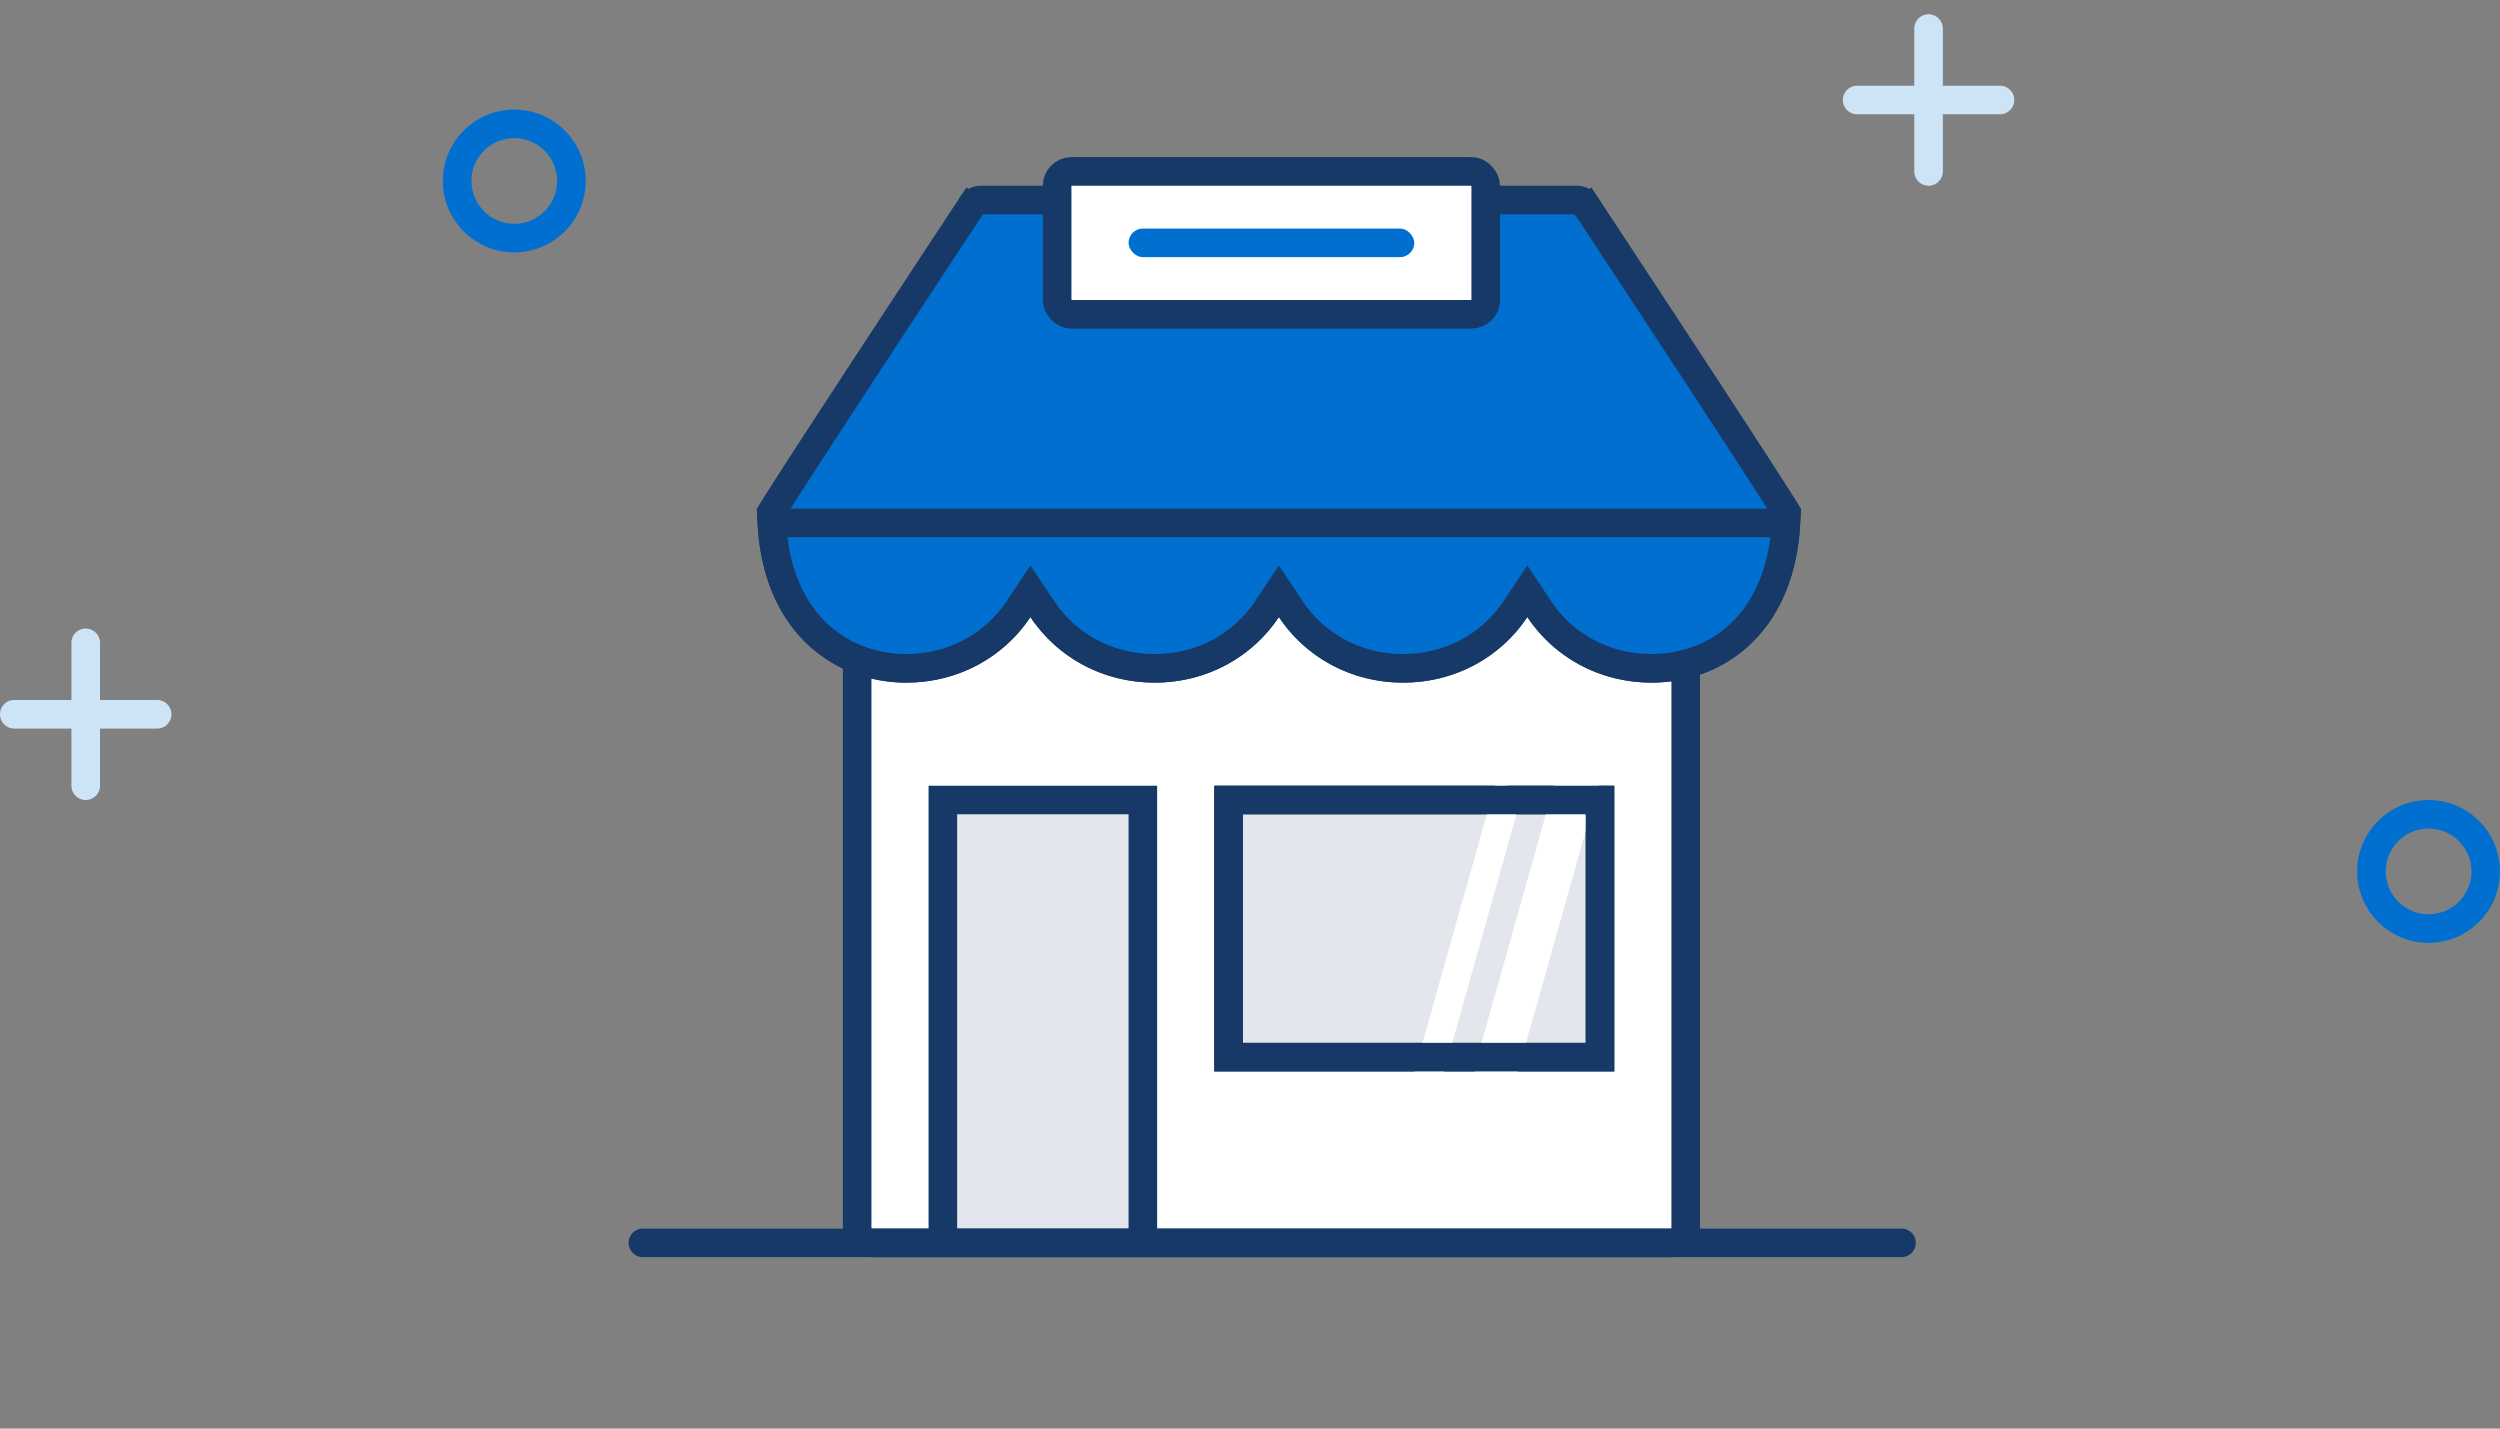 <svg width="175" height="100" viewBox="0 0 175 100" fill="none" xmlns="http://www.w3.org/2000/svg"><rect x="0" y="0" width="175" height="100" fill="#808080" stroke="none"/><rect x="60" y="40" width="58" height="47" rx="1" fill="#fff" stroke="#163968" stroke-width="2"/><path d="M93 73l12-12m-11 5l4-4m2 10l4-4" stroke="#22304F" stroke-width="2" stroke-linecap="round" stroke-linejoin="round"/><path fill="#E3E6ED" stroke="#163968" stroke-width="2" d="M66 56h14v31H66z"/><path fill="#E3E6ED" stroke="#22304F" stroke-width="2" d="M86 56h26v18H86z"/><path d="M105.398 56L100 75.195" stroke="#fff" stroke-width="2" stroke-linecap="square" stroke-linejoin="round"/><path d="M111.177 52L105 73.946" stroke="#fff" stroke-width="3" stroke-linecap="square" stroke-linejoin="round"/><path stroke="#163968" stroke-width="2" d="M86 56h26v18H86z"/><path d="M111.054 14.41l.026.053.033.05.835-.551-.835.55.001.001.002.003.007.012.03.045.118.18.447.678 1.597 2.425c1.321 2.008 3.083 4.688 4.844 7.376a1585.25 1585.25 0 014.842 7.424c.661 1.02 1.209 1.874 1.591 2.48.192.303.339.539.437.701l.013.022c-.051 3.855-1.273 6.552-2.981 8.289-1.753 1.781-4.095 2.635-6.452 2.635-3.332 0-6.193-1.633-7.863-4.145l-.833-1.253-.833 1.253c-1.67 2.512-4.531 4.145-7.863 4.145-3.331 0-6.192-1.633-7.863-4.145l-.832-1.253-.833 1.253c-1.67 2.512-4.531 4.145-7.863 4.145-3.331 0-6.192-1.633-7.863-4.145l-.833-1.253-.832 1.253c-1.67 2.512-4.532 4.145-7.863 4.145-2.357 0-4.7-.854-6.452-2.635-1.708-1.737-2.93-4.434-2.981-8.289l.013-.022c.098-.162.245-.398.436-.702.383-.605.93-1.459 1.591-2.48 1.32-2.039 3.08-4.734 4.842-7.423a4678.031 4678.031 0 016.441-9.801l.447-.679.118-.179.03-.045.008-.012.002-.003h0l-.834-.551.834.55.033-.05.027-.052a.74.74 0 01.662-.41h41.739c.28 0 .536.158.663.41z" fill="#006FCF" stroke="#163968" stroke-width="2"/><rect x="74" y="12" width="30" height="10" rx="1" fill="#fff" stroke="#163968" stroke-width="2"/><rect x="79" y="16" width="20" height="2" rx="1" fill="#006FCF"/><path d="M72.963 42.638l-.833-1.253-.832 1.253c-1.67 2.512-4.532 4.145-7.863 4.145-2.357 0-4.7-.854-6.452-2.635-1.595-1.622-2.767-4.081-2.956-7.54h70.99c-.19 3.459-1.361 5.918-2.956 7.54-1.753 1.781-4.095 2.635-6.452 2.635-3.332 0-6.193-1.633-7.863-4.145l-.833-1.253-.833 1.253c-1.67 2.512-4.531 4.145-7.863 4.145-3.331 0-6.192-1.633-7.863-4.145l-.832-1.253-.833 1.253c-1.67 2.512-4.531 4.145-7.863 4.145-3.331 0-6.192-1.633-7.863-4.145z" fill="#006FCF" stroke="#163968" stroke-width="2"/><path d="M45 87h88.105" stroke="#163968" stroke-width="2" stroke-linecap="round" stroke-linejoin="round"/><path fill-rule="evenodd" clip-rule="evenodd" d="M36 9.667c-1.654 0-3 1.346-3 3s1.346 3 3 3 3-1.346 3-3-1.346-3-3-3zm0 8c-2.757 0-5-2.243-5-5s2.243-5 5-5 5 2.243 5 5-2.243 5-5 5z" fill="#006FCF"/><path fill-rule="evenodd" clip-rule="evenodd" d="M140 6h-4V2a1 1 0 10-2 0v4h-4a1 1 0 100 2h4v4a1 1 0 102 0V8h4a1 1 0 100-2zM11 49H7v-4a1 1 0 10-2 0v4H1a1 1 0 100 2h4v4a1 1 0 102 0v-4h4a1 1 0 100-2z" fill="#CDE3F6"/><path fill-rule="evenodd" clip-rule="evenodd" d="M170 58c-1.654 0-3 1.346-3 3s1.346 3 3 3 3-1.346 3-3-1.346-3-3-3zm0 8c-2.757 0-5-2.243-5-5s2.243-5 5-5 5 2.243 5 5-2.243 5-5 5z" fill="#006FCF"/></svg>